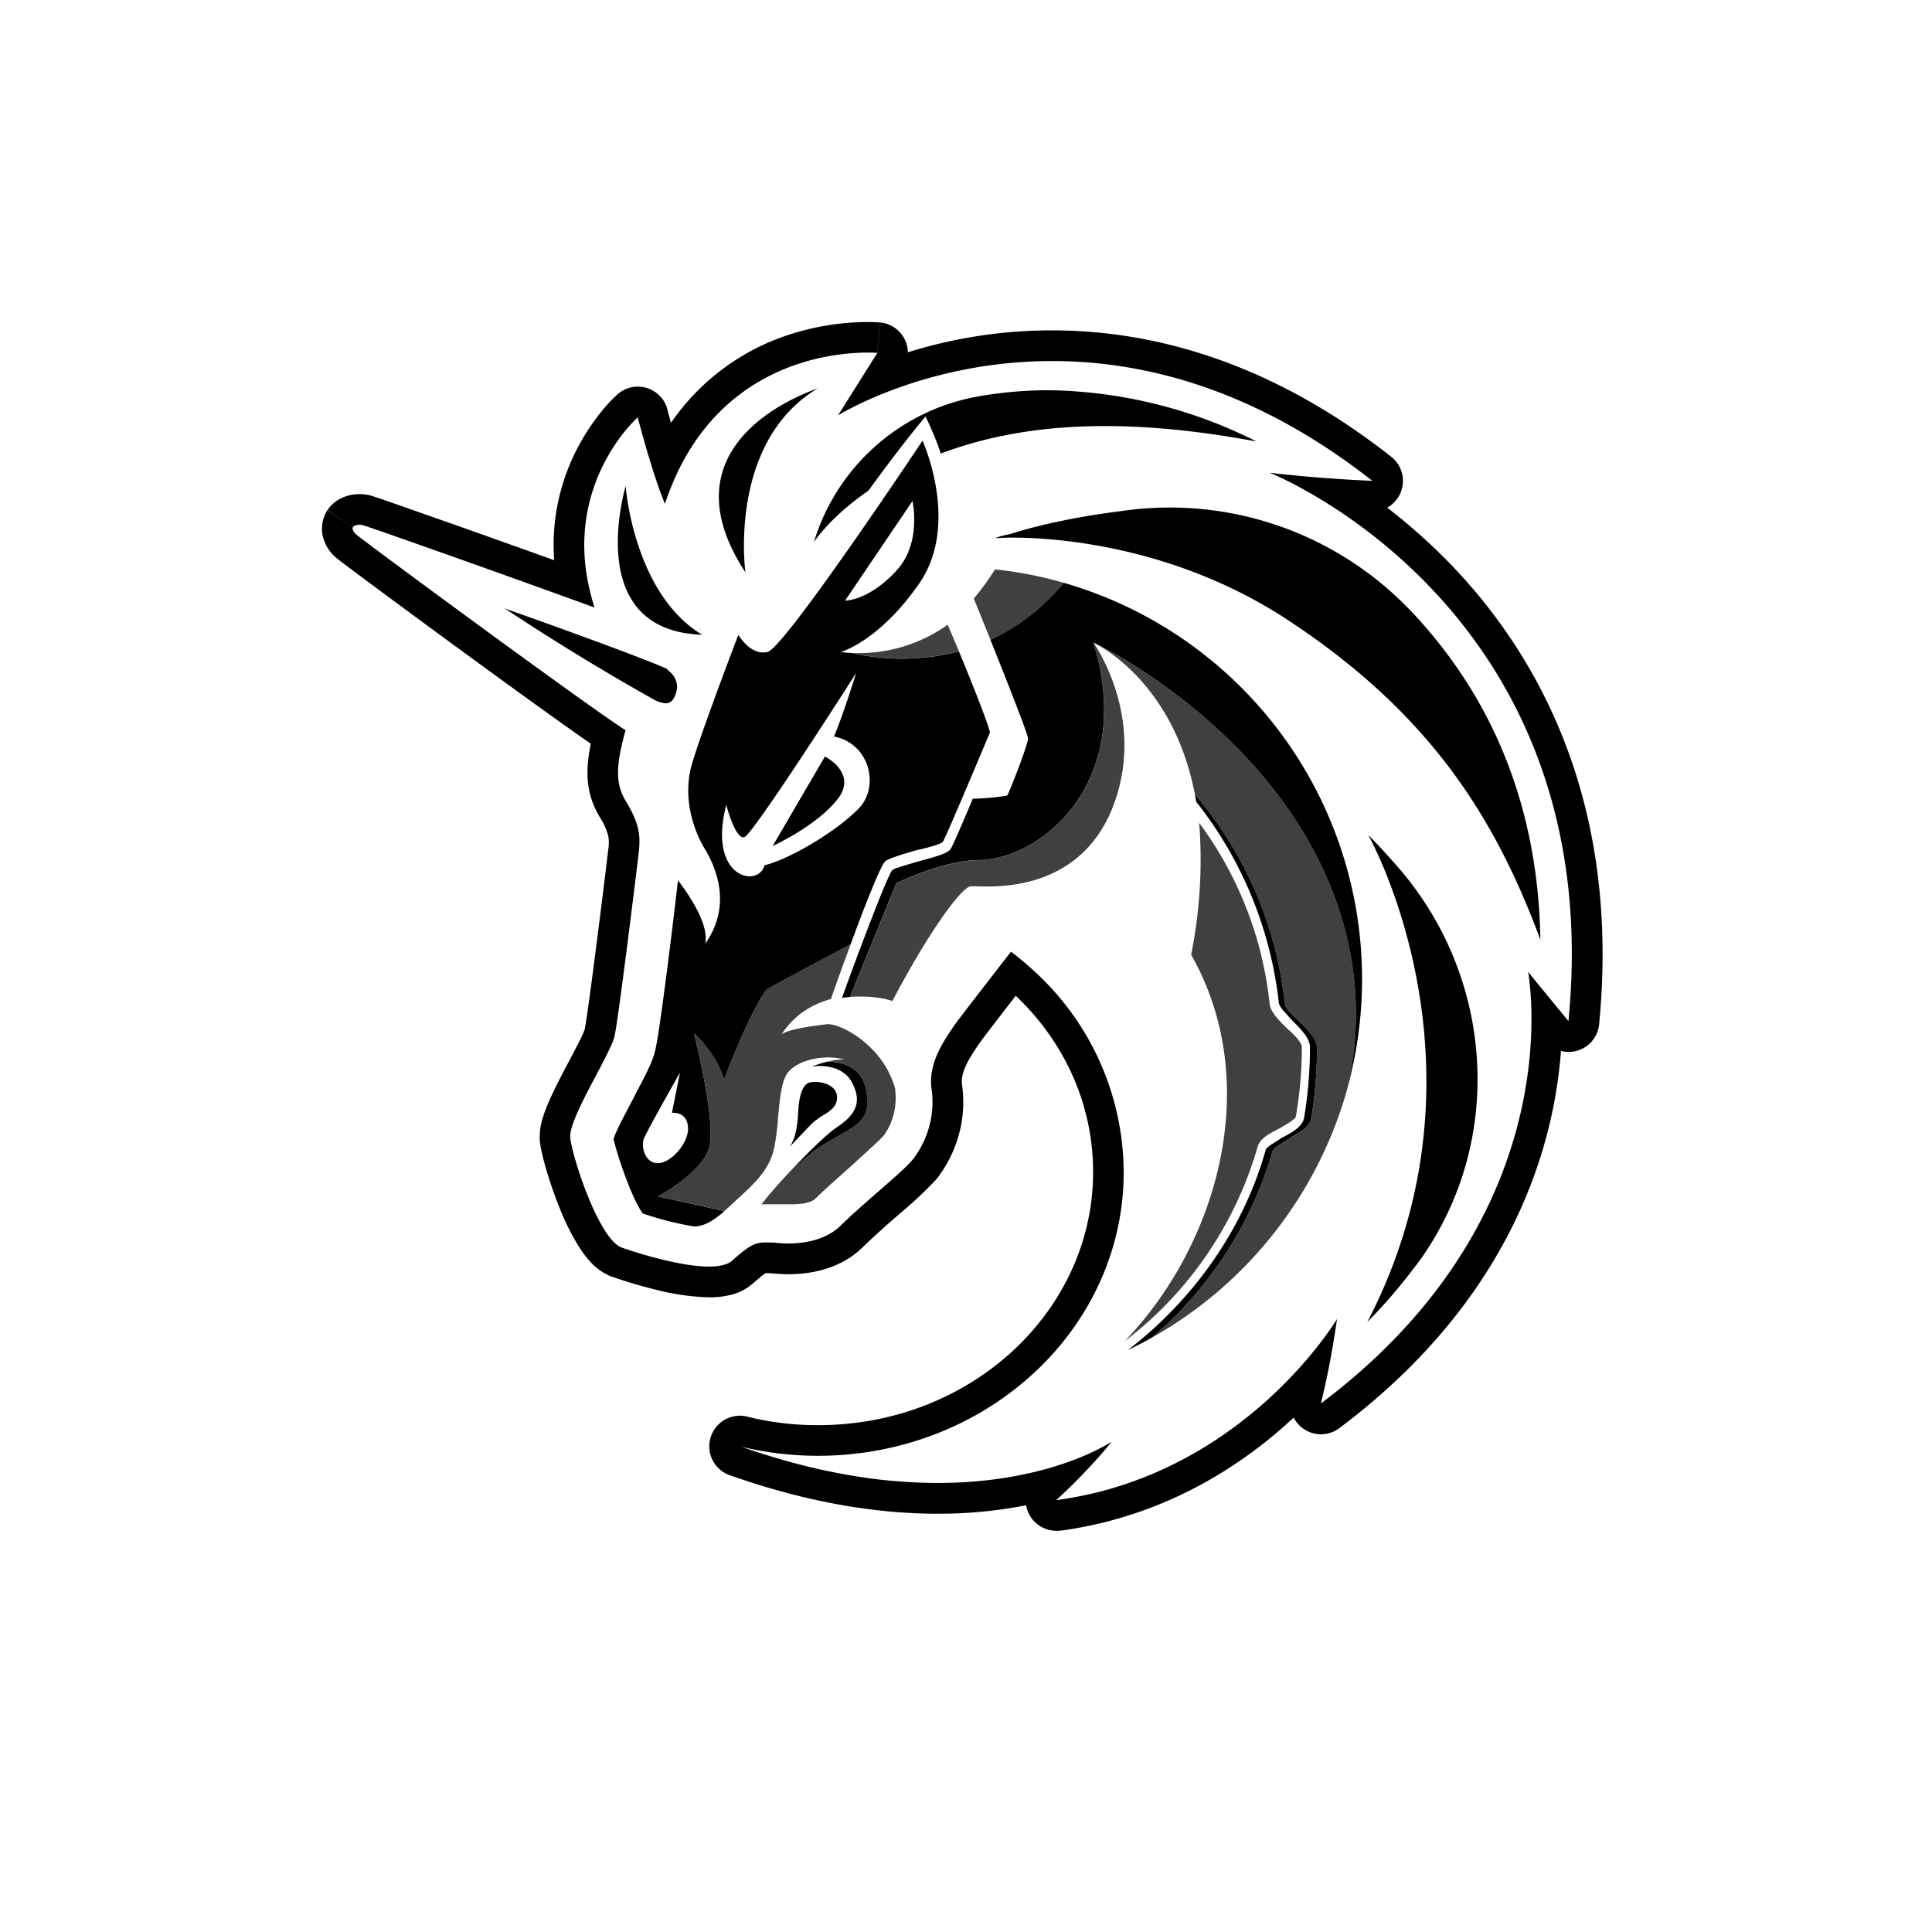 <?xml version="1.0" encoding="utf-8"?>
<!-- Generator: www.svgicons.com -->
<svg xmlns="http://www.w3.org/2000/svg" width="800" height="800" viewBox="0 0 24 24">
<path fill="currentColor" fill-rule="evenodd" d="M16.574 6.308c-.468-.304-.802-.435-.802-.435a18 18 0 0 0 1.275.1a8 8 0 0 0-.616-.441c-1.234-.798-2.393-1.047-3.359-1.047c-.852 0-1.553.193-2.022.373c-.378.145-.605.281-.639.301l-.001.001l.488-.775l.036-.379a.38.38 0 0 1 .344.37a6 6 0 0 1 1.794-.272c1.208 0 2.68.365 4.21 1.57a.38.38 0 0 1-.05.632c.275.212.571.47.863.782c1.055 1.128 2.031 2.936 1.77 5.634a.38.38 0 0 1-.474.333c-.085 1.153-.588 3.06-2.752 4.685a.38.38 0 0 1-.568-.13l-.066.06c-.616.558-1.552 1.167-2.818 1.343l-.052.003h-.012a.38.38 0 0 1-.376-.317a5.6 5.6 0 0 1-1.1.105c-.706 0-1.561-.12-2.563-.472a.38.38 0 0 1 .215-.73c.283.069.566.102.861.102c1.917 0 3.419-1.43 3.419-3.144c0-.844-.358-1.619-.961-2.19l-.005.006c-.138.178-.304.393-.421.548c-.19.267-.257.414-.242.548c.065.434-.07.862-.316 1.174l-.01.012a5 5 0 0 1-.449.42l-.022.02a10 10 0 0 0-.458.416c-.295.275-.68.315-.91.315c-.064 0-.12-.005-.16-.008h-.003l-.062-.005h-.052l-.04.03l-.113.095a.63.63 0 0 1-.28.145c-.088.022-.18.03-.265.03a3 3 0 0 1-.687-.101a6 6 0 0 1-.54-.162a.7.7 0 0 1-.247-.176a1.3 1.3 0 0 1-.154-.205a3 3 0 0 1-.23-.465c-.124-.307-.228-.66-.246-.832a.8.8 0 0 1 .037-.291c.024-.078.057-.16.092-.237c.068-.152.157-.321.235-.467l.003-.006q.083-.157.14-.27q.027-.057.041-.091l.01-.026c.02-.1.086-.583.152-1.105c.066-.513.128-1.024.14-1.129a.5.5 0 0 0 0-.17a.8.8 0 0 0-.111-.24v-.002c-.167-.283-.176-.561-.106-.902c-.85-.59-3.012-2.187-3.145-2.296L4.19 6.94a.5.5 0 0 1-.184-.298a.43.43 0 0 1 .06-.304v-.001s.001-.001.318.21c0 0-.025.037.05.1l.032.025l.008.006l.18.136l.415.308c.851.629 2.294 1.684 2.702 1.95c-.125.45-.125.662 0 .875c.175.287.188.437.163.65c-.025.212-.25 2.05-.3 2.275c-.02.09-.118.275-.225.479c-.16.3-.34.642-.325.783c.025.238.35 1.25.637 1.363c.213.075.738.237 1.088.237c.125 0 .237-.025.287-.075c.213-.187.275-.225.425-.225h.038q.043 0 .094.006q.06.006.131.007c.2 0 .463-.038.65-.213c.13-.13.304-.281.467-.424c.184-.16.354-.308.433-.4c.188-.238.287-.563.237-.888c-.037-.3.126-.563.313-.825c.238-.313.675-.875.675-.875a4 4 0 0 1 .292.245a3.4 3.4 0 0 1 1.108 2.492c0 1.688-1.274 3.096-2.979 3.443a4.1 4.1 0 0 1-1.771-.03q.502.174.95.275q.445.1.836.14q.346.035.652.035c.539 0 .982-.075 1.323-.167c.552-.15.839-.346.839-.346s-.074.096-.207.243c-.11.12-.258.277-.439.444l-.029.027l-.001.001l-.011.01h.012q.355-.05.675-.144c1.085-.318 1.85-.97 2.303-1.465c.332-.362.497-.64.497-.64s-.029.206-.075.463a10 10 0 0 1-.125.586q.253-.19.475-.385c1.831-1.604 2.127-3.388 2.14-4.325v-.127a4 4 0 0 0-.038-.512l-.001-.007l-.001-.006l.004.006l.005.006c.021.028.075.093.14.174l.124.15l.148.18l.079.096q.024-.25.034-.489v-.002l.003-.065c.112-3.337-1.814-5.085-2.948-5.821m-8.531-.69l.028.092c.055.181.121.38.189.55q.097-.285.22-.516c.536-1 1.419-1.271 1.956-1.34c.276-.036.462-.019.462-.019l.036-.379h-.012L10.82 4a3.2 3.2 0 0 0-1.115.191a2.84 2.84 0 0 0-1.37 1.062l-.037-.136l-.005-.02l-.001-.004V5.09a.38.38 0 0 0-.62-.192l.25.286l-.25-.286l-.002.001l-.002.002l-.004.004l-.055.053q-.053.051-.131.146a2.7 2.7 0 0 0-.346.545a2.6 2.6 0 0 0-.248 1.31a237 237 0 0 0-2.17-.768l-.07-.023h-.002a.4.4 0 0 0-.09-.023a.54.54 0 0 0-.301.038a.45.45 0 0 0-.18.148l-.002.002v.001s-.001.002.316.213c0 0 .025-.038.112-.025q.007 0 .032.01h.002q.064.02.228.077l.492.173a228 228 0 0 1 2.134.765a3 3 0 0 1-.103-.443c-.1-.7.132-1.234.344-1.559c.153-.235.296-.36.296-.36s.049.189.12.432" clip-rule="evenodd"/><path fill="currentColor" fill-rule="evenodd" d="M9.26 7.11s-.225-1.612.9-2.287l-.023.009c-.23.086-1.903.715-.877 2.278m2.425-1.475c.862-.325 2.063-.5 3.925-.15a5.9 5.9 0 0 0-2.55-.637a5 5 0 0 0-.9.075a2.61 2.61 0 0 0-2.05 1.812s.2-.312.675-.637l.02-.027c.175-.238.44-.597.693-.898c.075.162.162.362.187.462M16.01 7.71c1.762 1.163 2.563 2.45 3.125 3.963c-.025-1.6-.562-2.975-1.6-4.075l-.025-.025a4.13 4.13 0 0 0-3.575-1.225c-.5.062-1 .162-1.388.287a1 1 0 0 0-.187.05h.025c.1-.012 1.925-.1 3.625 1.025m1.625 7.95c-.187.25-.4.513-.65.763c1.613-3.1.075-5.938.012-6.05c.113.112.226.237.326.35c1.237 1.375 1.387 3.437.312 4.937M7.769 6.047c-.047.181-.468 1.79.953 1.838c-.85-.512-.95-1.837-.95-1.85v.003l-.001.003zm2.479 3.35l-.65 1.113s.6-.275.837-.625c.188-.3-.187-.487-.187-.487m-.434 5.156q.122-.113.233-.205c.129-.106.257-.178.369-.24c.205-.115.357-.2.357-.41c.007-.426-.278-.509-.49-.511l.01-.003c-.116.026-.208.064-.208.064s.362-.063.5.2c.137.262.025.412-.2.562c-.112.075-.355.312-.571.543m1.184-3.855c-.058.05-.252.544-.43 1.029c-.212.113-.969.515-1.033.558c-.075.05-.338.575-.538 1.125c-.105-.328-.332-.535-.37-.57l-.005-.005l.012.05c.052.222.254 1.083.176 1.363c-.088.325-.638.612-.638.612l.827.184c-.163.146-.281.191-.377.191a4 4 0 0 1-.637-.162c-.125-.163-.313-.7-.363-.925c.027-.09.113-.251.186-.39l.077-.148l.02-.04c.138-.262.219-.417.242-.56c.05-.212.213-1.525.275-2.075c.163.213.388.563.338.788c.362-.513.1-1.013-.025-1.213c-.113-.2-.263-.6-.138-1.025s.575-1.6.575-1.6s.15.263.363.213c.212-.05 1.925-2.625 1.925-2.625s.462 1.012-.025 1.75c-.5.737-.988.875-.988.875s.05.009.134.013a2.8 2.8 0 0 0 1.331-.02c.206.494.375.935.385 1.007l-.054.129c-.14.332-.492 1.171-.533 1.233c-.025.025-.2.075-.325.1c-.213.063-.338.1-.387.138m.337-4.475s.112.5-.175.837c-.363.413-.675.4-.662.4zm-2.888 7.1l-.1.5s.2-.025.2.2c0 .175-.2.412-.362.425c-.163.012-.225-.188-.188-.3c.038-.1.45-.825.45-.825m1.913-4.175c.438.087.563.6.325.875c-.238.262-.838.637-1.188.725c-.075.287-.712.162-.475-.75c0 0 .113.437.225.4c.113-.038 1.388-2.038 1.388-2.038s-.162.525-.275.788M9.916 13.8c-.006.121-.018.319-.106.447l.07-.074c.066-.07.16-.17.217-.226a1 1 0 0 1 .125-.09c.093-.058.176-.11.176-.223c0-.175-.238-.212-.338-.187s-.125.187-.138.275zm5.807.484c-.276.988-.9 1.863-1.713 2.488q.153-.073.3-.156a4.8 4.8 0 0 0 1.5-2.32c.01-.028.08-.072.145-.114l.055-.035l.011-.007l.008-.005l.013-.007l.01-.007c.11-.064.21-.123.233-.212c.05-.287.075-.587.075-.887c0-.113-.113-.225-.225-.338c-.088-.075-.175-.162-.175-.225a4.8 4.8 0 0 0-1.116-2.589l.016.09a4.9 4.9 0 0 1 1.025 2.487c0 .047.056.107.11.166l.053.059c.112.112.225.225.225.337c0 .3-.026.6-.075.888c-.026.1-.15.175-.276.237q-.025.018-.054.036c-.066.041-.136.085-.146.114m-2.138-6.3c.15.063 2.75 1.363 3.2 3.913a4.1 4.1 0 0 1-.047 1.623a5.123 5.123 0 0 0-3.522-6.28c-.286.342-.6.566-.911.709c.212.53.467 1.178.467 1.223c0 .075-.237.687-.262.712a3 3 0 0 1-.425.038c-.125.3-.25.587-.275.625c-.037.05-.15.087-.388.15l-.082.024c-.112.033-.235.069-.255.088c-.062.075-.4.963-.625 1.588q.052-.009.1-.013l.575-1.412s.588-.288 1.025-.288c.787-.012 1.95-.975 1.425-2.7m-5.213.688c.088-.163.013-.275-.062-.338l-.025-.025c-.15-.075-1.088-.425-2.013-.75a30 30 0 0 0 1.863 1.138c.112.05.187.062.237-.025" clip-rule="evenodd"/><g fill="currentColor" opacity=".75"><path d="M10.985 14.098c-.039.048-.174.17-.302.287l-.11.1l-.16.143c-.099.089-.197.176-.278.257q-.075.075-.3.075H9.46c.075-.1.208-.252.353-.407c.08-.074.161-.145.234-.205a2.3 2.3 0 0 1 .369-.24c.205-.115.356-.2.356-.41c.008-.426-.278-.509-.49-.512a1 1 0 0 1 .203-.026c-.238-.062-.538 0-.675.138c-.1.091-.122.339-.145.586a3 3 0 0 1-.043.351c-.056.291-.232.452-.502.698v.001l-.098.089l-.023.021l-.827-.184s.55-.287.638-.612c.078-.28-.124-1.142-.176-1.363l-.012-.05l.005.005c.038.034.265.242.37.57c.2-.55.463-1.075.538-1.125c.064-.043.82-.446 1.033-.558c-.093.251-.182.5-.246.683c-.225.063-.45.188-.612.438c.087-.063.362-.1.562-.125c.175-.013.713.275.85.812v.025a.8.8 0 0 1-.137.538"/><path d="M10.56 12.385c.257-.024.47.028.525.05c.487-.925.875-1.425.975-1.425h.066c.278.01 1.27.045 1.684-.95c.443-1.083-.18-2.01-.224-2.072l-.001-.003c.525 1.725-.638 2.688-1.425 2.7c-.438 0-1.025.288-1.025.288z"/><path d="m13.585 7.985l.002.001c.054.026.988.48 1.257 1.885a4.8 4.8 0 0 1 1.116 2.59c0 .062.087.15.175.224c.112.113.225.225.225.338c0 .3-.025.6-.075.887c-.022.089-.123.148-.232.212l-.01.007l-.014.007l-.02.012l-.054.035c-.066.042-.136.086-.145.115a4.8 4.8 0 0 1-1.5 2.318a5.13 5.13 0 0 0 2.428-3.096a4.1 4.1 0 0 0 .047-1.622c-.45-2.55-3.05-3.85-3.2-3.913m-3.005.126a1.9 1.9 0 0 0 1.192-.35q.072.166.14.33a2.8 2.8 0 0 1-1.331.02m1.724-.161c.31-.143.625-.367.911-.71a5 5 0 0 0-.856-.167a3 3 0 0 1-.263.362z"/><path d="M14.797 11.86a6 6 0 0 0 .1-1.637a4.57 4.57 0 0 1 .875 2.25c.013.1.113.2.213.3c.087.075.187.175.187.237q0 .431-.075.863c-.012.035-.113.093-.198.142l-.014.008c-.125.062-.238.125-.263.225a4.65 4.65 0 0 1-1.65 2.412c1.163-1.212 1.725-3.212.825-4.8"/></g>
</svg>